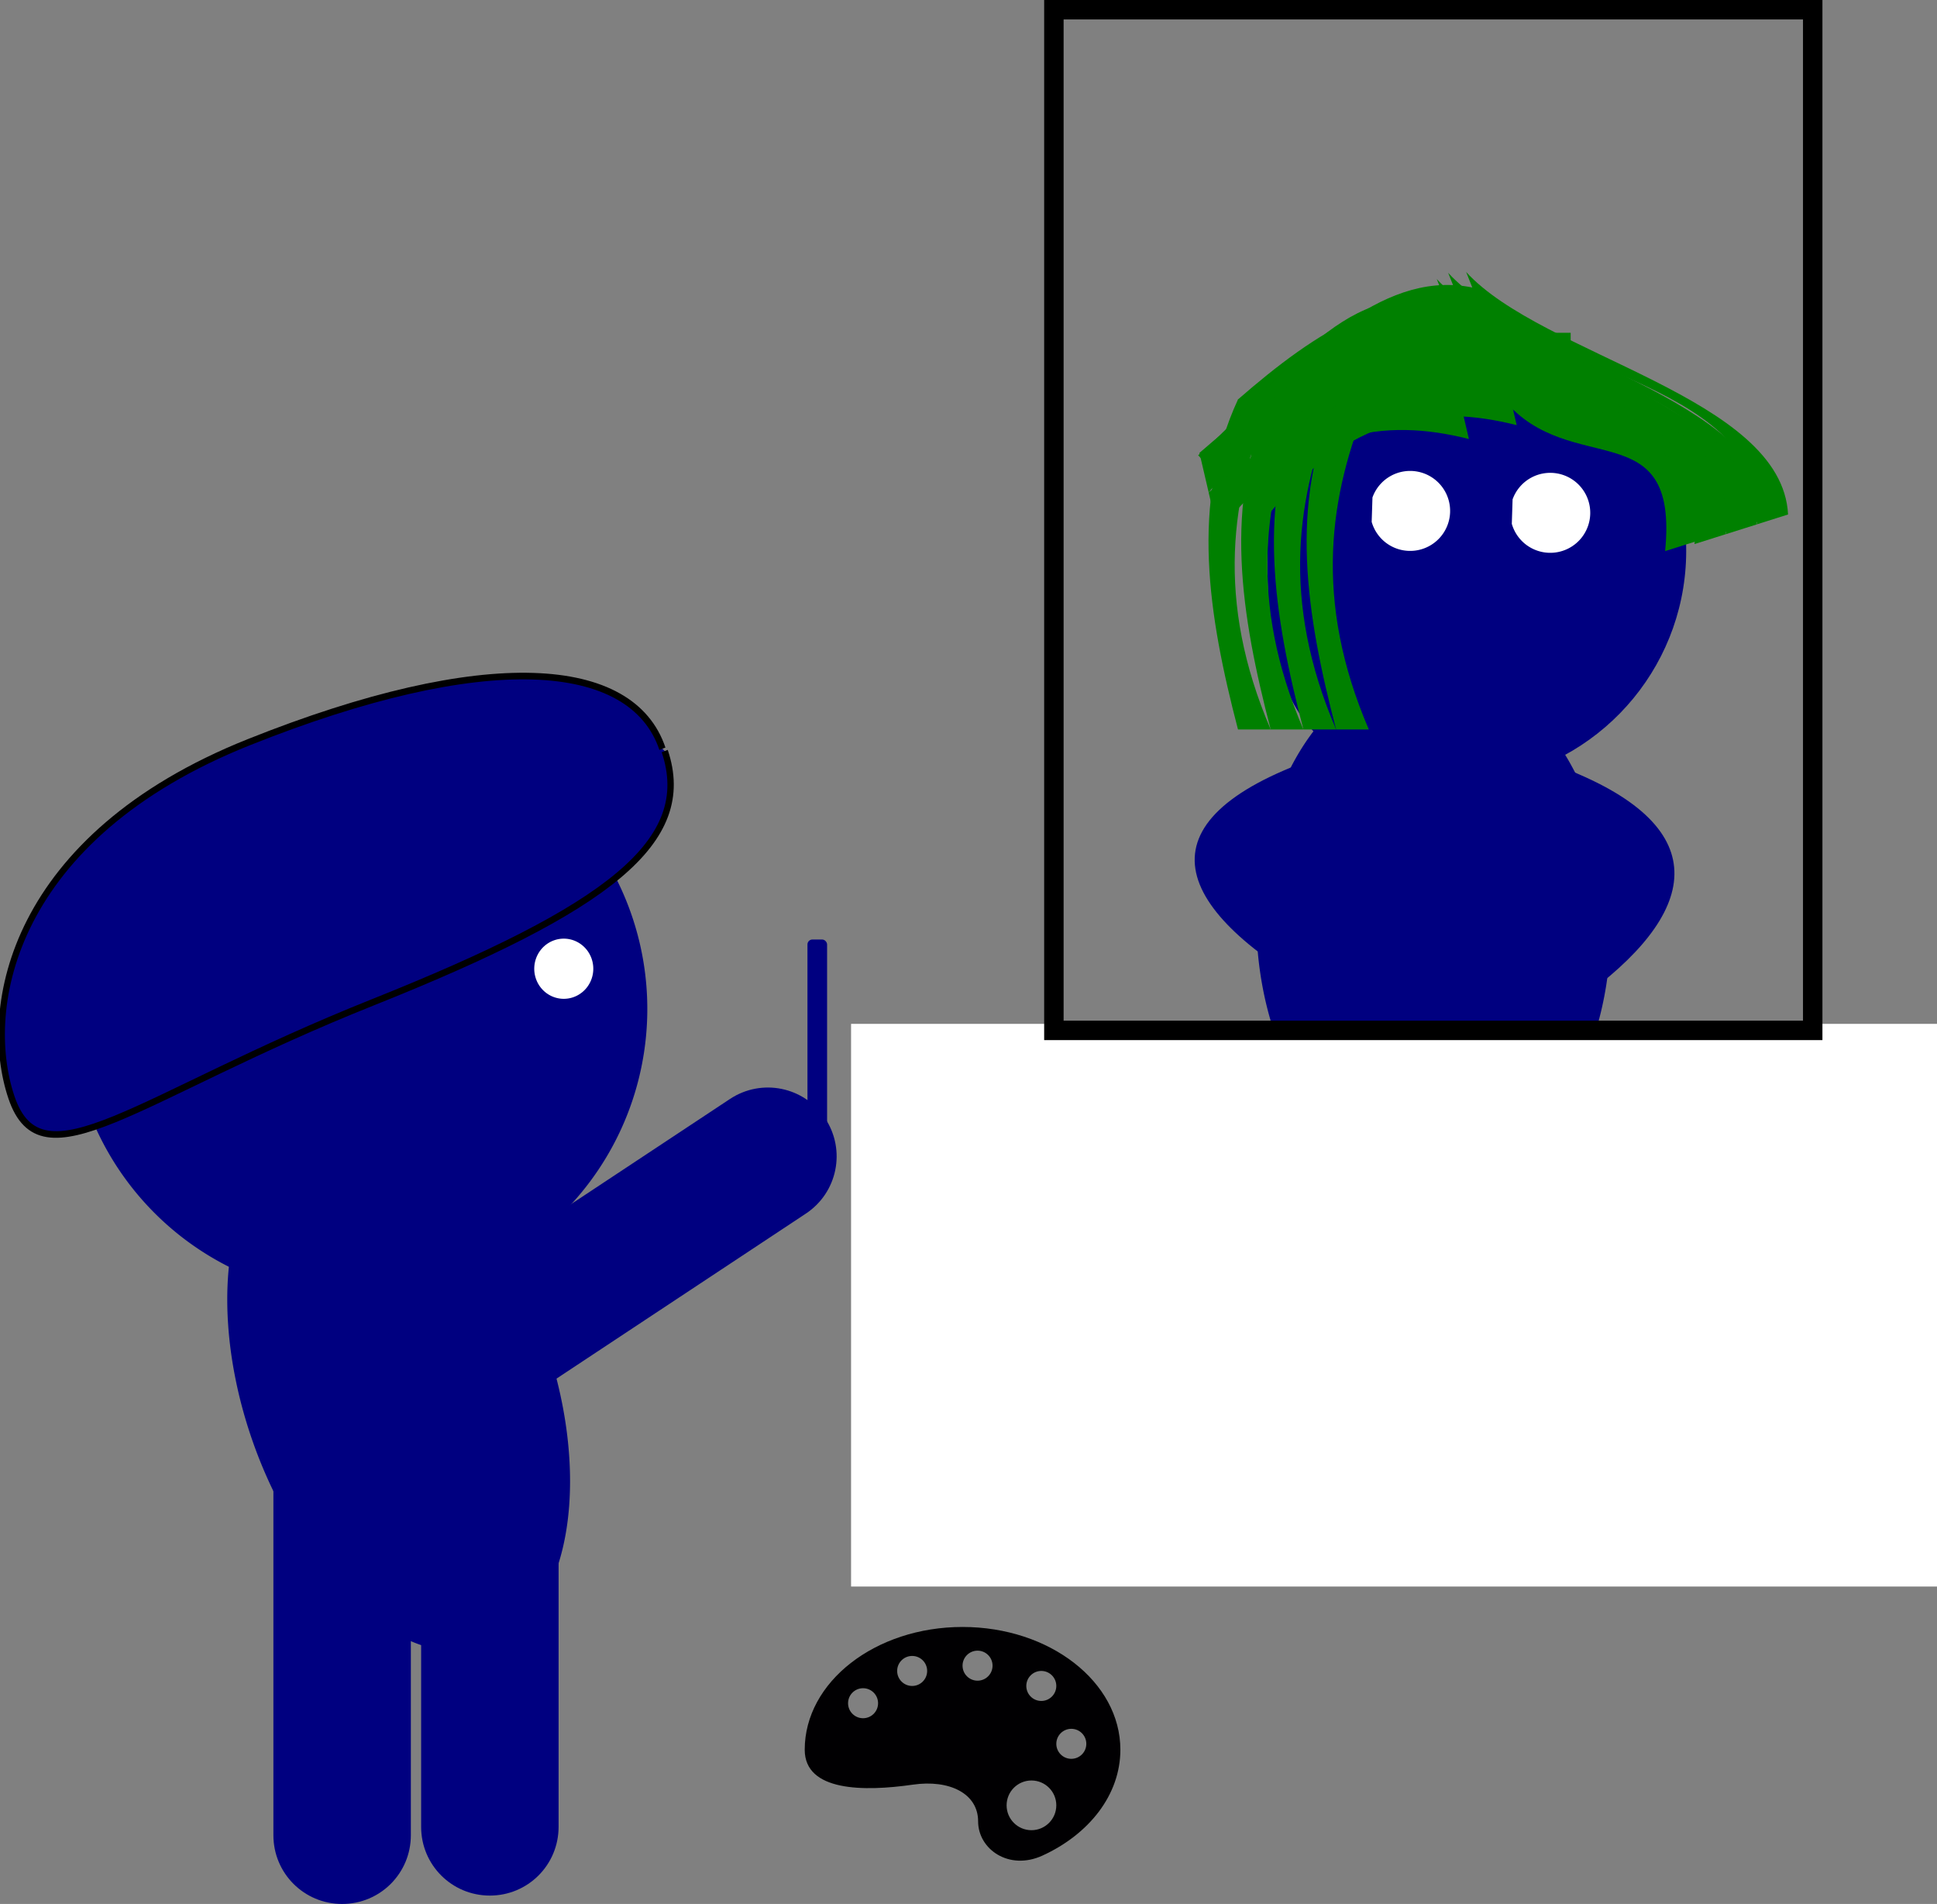 <?xml version="1.0" encoding="UTF-8" standalone="no"?>
<svg
   xmlns:dc="http://purl.org/dc/elements/1.1/"
   xmlns:cc="http://creativecommons.org/ns#"
   xmlns:rdf="http://www.w3.org/1999/02/22-rdf-syntax-ns#"
   xmlns:svg="http://www.w3.org/2000/svg"
   xmlns="http://www.w3.org/2000/svg"
   xmlns:sodipodi="http://sodipodi.sourceforge.net/DTD/sodipodi-0.dtd"
   xmlns:inkscape="http://www.inkscape.org/namespaces/inkscape"
   sodipodi:docname="ds-mona-lisa.svg"
   inkscape:version="1.0 (4035a4fb49, 2020-05-01)"
   id="svg86"
   version="1.1"
   viewBox="0 0 79.139 77.776"
   height="293.957"
   width="299.108">
  <rect x="0" y="0" width="79.139" height="77.776" fill="#808080" stroke="none"/>
  <defs
     id="defs80" />
  <sodipodi:namedview
     inkscape:window-maximized="1"
     inkscape:window-y="-9"
     inkscape:window-x="-9"
     inkscape:window-height="1013"
     inkscape:window-width="1920"
     inkscape:snap-global="false"
     units="px"
     showgrid="false"
     inkscape:document-rotation="0"
     inkscape:current-layer="layer1"
     inkscape:document-units="mm"
     inkscape:cy="150.78833"
     inkscape:cx="30.068647"
     inkscape:zoom="0.98994949"
     inkscape:pageshadow="2"
     inkscape:pageopacity="0.0"
     borderopacity="1.0"
     bordercolor="#666666"
     pagecolor="#ffffff"
     id="base" />
  <g
     transform="translate(-72.67,-15.906)"
     id="layer1"
     inkscape:groupmode="layer"
     inkscape:label="Layer 1">
    <path
       transform="matrix(0.025,-1,-0.997,-0.078,0,0)"
       sodipodi:arc-type="arc"
       sodipodi:open="true"
       sodipodi:end="5.9398965"
       sodipodi:start="0.27782151"
       sodipodi:ry="7.2562423"
       sodipodi:rx="10.4929"
       sodipodi:cy="-132.71814"
       sodipodi:cx="-43.279079"
       sodipodi:type="arc"
       id="path192-6-9-7"
       style="fill:#000080;stroke-width:0.507"
       d="m -33.189,-130.728 a 10.493,7.256 0 0 1 -11.373,5.212 10.493,7.256 0 0 1 -9.205,-6.964 10.493,7.256 0 0 1 8.526,-7.366 10.493,7.256 0 0 1 11.842,4.686" />
    <path
       sodipodi:nodetypes="csssc"
       d="m 33.86,137.871 c -1.282,4.496 -5.647,7.389 -10.288,6.817 -4.64,-0.571 -8.173,-4.437 -8.326,-9.11 -0.153,-4.673 2.015,-8.472 6.617,-8.135 4.663,0.341 10.233,0.228 11.806,4.63"
       transform="matrix(-0.102,0.995,0.995,0.102,0,0)"
       style="fill:#000080;stroke-width:0.518"
       id="path194-0-9-6" />
    <path
       sodipodi:arc-type="arc"
       sodipodi:open="true"
       sodipodi:end="5.9398965"
       sodipodi:start="0.27782151"
       sodipodi:ry="1.6337626"
       sodipodi:rx="1.6337626"
       sodipodi:cy="36.777153"
       sodipodi:cx="-130.28351"
       sodipodi:type="arc"
       id="path215-7-5-5"
       style="fill:#ffffff;stroke-width:0.616"
       transform="scale(-1,1)"
       d="m -128.712,37.225 a 1.634,1.634 0 0 1 -1.771,1.173 1.634,1.634 0 0 1 -1.433,-1.568 1.634,1.634 0 0 1 1.328,-1.658 1.634,1.634 0 0 1 1.844,1.055" />
    <path
       style="fill:#ffffff;stroke-width:0.616"
       id="path215-0-1-3-4"
       sodipodi:type="arc"
       sodipodi:cx="-136.008"
       sodipodi:cy="36.854958"
       sodipodi:rx="1.6337626"
       sodipodi:ry="1.6337626"
       sodipodi:start="0.27782151"
       sodipodi:end="5.9398965"
       sodipodi:open="true"
       sodipodi:arc-type="arc"
       transform="scale(-1,1)"
       d="m -134.437,37.303 a 1.634,1.634 0 0 1 -1.771,1.173 1.634,1.634 0 0 1 -1.433,-1.568 1.634,1.634 0 0 1 1.328,-1.658 1.634,1.634 0 0 1 1.844,1.055" />
    <rect
       ry="4.925"
       y="54.939"
       x="-130.414"
       height="14.937"
       width="4.357"
       id="rect236-08-2-8"
       style="fill:#000080;stroke-width:0.285"
       transform="scale(-1,1)" />
    <rect
       style="fill:#000080;stroke-width:0.285"
       id="rect236-0-8-8-9"
       width="4.357"
       height="14.937"
       x="-135.981"
       y="55.513"
       ry="4.925"
       transform="scale(-1,1)" />
    <path
       id="rect1997-7"
       style="fill:#000080;stroke:#008080;stroke-width:0;stroke-linejoin:bevel;stroke-miterlimit:4;stroke-dasharray:none"
       d="m 129.283,46.029 c 1.284,0 3.443,0.96 2.317,1.309 -7.932,2.455 -8.343,5.618 0,9.306 1.011,0.447 -1.034,1.309 -2.317,1.309 -1.284,0 -1.399,-0.802 -2.317,-1.309 -6.425,-3.547 -7.944,-7.18 -0.546,-9.768 1.091,-0.382 1.58,-0.846 2.864,-0.846 z"
       sodipodi:nodetypes="sssssss" />
    <path
       sodipodi:nodetypes="sssssss"
       d="m 134.878,46.697 c -1.021,0 -2.738,0.939 -1.842,1.279 6.12,2.329 6.053,5.429 0,9.097 -0.769,0.466 0.822,1.279 1.842,1.279 1.021,0 1.113,-0.784 1.842,-1.279 5.108,-3.468 6.316,-7.019 0.434,-9.549 -0.868,-0.373 -1.256,-0.827 -2.277,-0.827 z"
       style="fill:#000080;stroke:#008080;stroke-width:0;stroke-linejoin:bevel;stroke-miterlimit:4;stroke-dasharray:none"
       id="rect1997-0-8" />
    <g
       transform="matrix(1,0,0,1.261,49.35,-6.873)"
       id="g1043">
      <g
         id="g1004"
         transform="translate(9.488,4.143)">
        <path
           sodipodi:nodetypes="ccccc"
           d="m 68.421,26.861 h 1.336 c -1.637,3.117 -2.262,6.51 0,10.691 h -1.336 c -1.219,-3.699 -1.952,-7.344 0,-10.691 z"
           style="fill:#008000;stroke:none;stroke-width:0.794"
           id="rect138" />
        <path
           id="rect138-7"
           style="fill:#008000;stroke:none;stroke-width:0.794"
           d="m 67.085,26.861 h 1.336 c -1.637,3.117 -2.262,6.51 0,10.691 h -1.336 c -1.219,-3.699 -1.952,-7.344 0,-10.691 z"
           sodipodi:nodetypes="ccccc" />
        <path
           sodipodi:nodetypes="ccccc"
           d="m 65.748,26.861 h 1.336 c -1.637,3.117 -2.262,6.51 0,10.691 h -1.336 c -1.219,-3.699 -1.952,-7.344 0,-10.691 z"
           style="fill:#008000;stroke:none;stroke-width:0.794"
           id="rect138-7-1" />
        <path
           sodipodi:nodetypes="ccccc"
           d="m 64.412,26.861 h 1.336 c -1.637,3.117 -2.262,6.51 0,10.691 h -1.336 c -1.219,-3.699 -1.952,-7.344 0,-10.691 z"
           style="fill:#008000;stroke:none;stroke-width:0.794"
           id="rect138-7-3" />
      </g>
      <g
         transform="rotate(73.629,74.198,39.723)"
         id="g1004-1"
         inkscape:transform-center-x="1.2027129"
         inkscape:transform-center-y="-4.1426777">
        <path
           id="rect138-2"
           style="fill:#008000;stroke:none;stroke-width:0.794"
           d="m 68.421,26.861 h 1.336 c -1.637,3.117 -2.262,6.51 0,10.691 h -1.336 c -1.219,-3.699 -1.952,-7.344 0,-10.691 z"
           sodipodi:nodetypes="ccccc" />
        <path
           sodipodi:nodetypes="ccccc"
           d="m 67.085,26.861 h 1.336 c -1.637,3.117 -2.262,6.51 0,10.691 h -1.336 c -1.219,-3.699 -1.952,-7.344 0,-10.691 z"
           style="fill:#008000;stroke:none;stroke-width:0.794"
           id="rect138-7-5" />
        <path
           id="rect138-7-1-0"
           style="fill:#008000;stroke:none;stroke-width:0.794"
           d="m 65.748,26.861 h 1.336 c -1.637,3.117 -2.262,6.51 0,10.691 h -1.336 c -1.219,-3.699 -1.952,-7.344 0,-10.691 z"
           sodipodi:nodetypes="ccccc" />
        <path
           id="rect138-7-3-5"
           style="fill:#008000;stroke:none;stroke-width:0.794"
           d="m 65.884,26.457 -0.135,0.403 c -1.637,3.117 -0.949,5.991 1.313,10.171 l -0.794,0.786 c -1.219,-3.699 -2.335,-8.014 -0.383,-11.361 z"
           sodipodi:nodetypes="ccccc" />
      </g>
    </g>
    <g
       transform="rotate(-17.545,133.705,33.124)"
       id="g1069">
      <path
         id="rect138-7-2"
         style="fill:#008000;stroke:none;stroke-width:0.892"
         d="m 134.503,31.013 -0.134,1.403 c 1.637,3.93 6.672,2.595 4.41,7.865 h 1.336 c 1.219,-4.663 -3.661,-5.049 -5.613,-9.269 z"
         sodipodi:nodetypes="ccccc" />
      <path
         sodipodi:nodetypes="ccccc"
         d="m 134.035,28.273 -0.468,1.604 c 1.637,3.93 8.81,5.134 6.548,10.405 h 1.336 c 1.219,-4.663 -5.465,-7.789 -7.417,-12.008 z"
         style="fill:#008000;stroke:none;stroke-width:0.892"
         id="rect138-7-1-8" />
      <path
         sodipodi:nodetypes="ccccc"
         d="m 133.233,26.87 0.067,0.935 c 1.637,3.93 10.413,7.206 8.152,12.476 h 1.336 c 1.219,-4.663 -7.603,-9.192 -9.555,-13.411 z"
         style="fill:#008000;stroke:none;stroke-width:0.892"
         id="rect138-7-3-9" />
    </g>
    <path
       sodipodi:nodetypes="ccccc"
       d="m 133.363,27.789 0.377,1.616 c -3.452,-0.872 -4.946,0.246 -8.32,4.467 l -2.114,-1.149 c 3.206,-2.789 6.296,-6.106 10.057,-4.935 z"
       style="fill:#008000;stroke:none;stroke-width:0.892"
       id="rect138-7-3-5-3" />
    <g
       transform="translate(-3.575,3.775)"
       id="g1110">
      <path
         id="rect138-2-5"
         style="fill:#008000;stroke:none;stroke-width:0.892"
         d="m 135.883,28.449 0.377,1.616 c -3.452,-0.872 -6.884,-0.422 -10.257,3.799 l -0.377,-1.616 c 3.206,-2.789 6.496,-4.97 10.257,-3.799 z"
         sodipodi:nodetypes="ccccc" />
      <path
         sodipodi:nodetypes="ccccc"
         d="m 135.507,26.832 0.377,1.616 c -3.452,-0.872 -6.884,-0.422 -10.257,3.799 l -0.377,-1.616 c 3.206,-2.789 6.496,-4.97 10.257,-3.799 z"
         style="fill:#008000;stroke:none;stroke-width:0.892"
         id="rect138-7-5-1" />
      <path
         sodipodi:nodetypes="ccccc"
         d="m 134.986,24.59 0.377,1.616 c -3.452,-0.872 -6.283,0.847 -9.656,5.069 l -0.51,-0.547 c 3.206,-2.789 6.028,-7.309 9.79,-6.138 z"
         style="fill:#008000;stroke:none;stroke-width:0.892"
         id="rect138-7-3-5-3-5" />
    </g>
    <g
       id="g1069-0"
       transform="rotate(-17.545,133.114,31.487)">
      <path
         sodipodi:nodetypes="ccccc"
         d="m 134.503,31.013 -0.134,1.403 c 1.637,3.93 6.672,2.595 4.41,7.865 h 1.336 c 1.219,-4.663 -3.661,-5.049 -5.613,-9.269 z"
         style="fill:#008000;stroke:none;stroke-width:0.892"
         id="rect138-7-2-4" />
      <path
         id="rect138-7-1-8-2"
         style="fill:#008000;stroke:none;stroke-width:0.892"
         d="m 134.035,28.273 -0.468,1.604 c 1.637,3.93 8.81,5.134 6.548,10.405 h 1.336 c 1.219,-4.663 -5.465,-7.789 -7.417,-12.008 z"
         sodipodi:nodetypes="ccccc" />
      <path
         id="rect138-7-3-9-3"
         style="fill:#008000;stroke:none;stroke-width:0.892"
         d="m 133.233,26.87 0.067,0.935 c 1.637,3.93 10.413,7.206 8.152,12.476 h 1.336 c 1.219,-4.663 -7.603,-9.192 -9.555,-13.411 z"
         sodipodi:nodetypes="ccccc" />
    </g>
    <g
       id="g1069-7"
       transform="rotate(-17.545,133.374,29.089)">
      <path
         sodipodi:nodetypes="ccccc"
         d="m 134.503,31.013 -0.134,1.403 c 1.637,3.93 6.672,2.595 4.41,7.865 h 1.336 c 1.219,-4.663 -3.661,-5.049 -5.613,-9.269 z"
         style="fill:#008000;stroke:none;stroke-width:0.892"
         id="rect138-7-2-8" />
      <path
         id="rect138-7-1-8-8"
         style="fill:#008000;stroke:none;stroke-width:0.892"
         d="m 134.035,28.273 -0.468,1.604 c 1.637,3.93 8.81,5.134 6.548,10.405 h 1.336 c 1.219,-4.663 -5.465,-7.789 -7.417,-12.008 z"
         sodipodi:nodetypes="ccccc" />
      <path
         id="rect138-7-3-9-6"
         style="fill:#008000;stroke:none;stroke-width:0.892"
         d="m 133.233,26.87 0.067,0.935 c 1.637,3.93 10.413,7.206 8.152,12.476 h 1.336 c 1.219,-4.663 -7.603,-9.192 -9.555,-13.411 z"
         sodipodi:nodetypes="ccccc" />
    </g>
    <rect
       y="29.5"
       x="127.153"
       height="2.94"
       width="9.689"
       id="rect1148"
       style="fill:#008000;stroke:none;stroke-width:0.794" />
    <rect
       y="57.73"
       x="107.442"
       height="22.985"
       width="44.367"
       id="rect1150"
       style="fill:#ffffff;stroke:none;stroke-width:0.794" />
    <rect
       y="16.303"
       x="115.728"
       height="41.694"
       width="31.003"
       id="rect1152"
       style="fill:none;stroke:#000000;stroke-width:0.794" />
    <g
       style="stroke:none"
       transform="translate(145.769,-82.854)"
       id="g2511">
      <path
         d="m 159.904,26.125 a 11.792,11.792 0 0 1 -7.393,14.899 11.792,11.792 0 0 1 -14.938,-7.314 11.792,11.792 0 0 1 7.235,-14.977 11.792,11.792 0 0 1 15.015,7.156"
         transform="rotate(101.31)"
         inkscape:transform-center-y="-128.28937"
         inkscape:transform-center-x="96.21703"
         style="fill:#000080;stroke:none;stroke-width:0.035"
         id="path196-2-6" />
      <path
         d="m -99.174,124.416 a 6.317,11.09 0 0 1 -3.96,14.013 6.317,11.09 0 0 1 -8.003,-6.879 6.317,11.09 0 0 1 3.876,-14.085 6.317,11.09 0 0 1 8.044,6.73"
         transform="rotate(-19.36)"
         style="fill:#000080;stroke:none;stroke-width:0.035"
         id="path198-6-8" />
      <path
         d="m -131.085,95.921 h 15.723 c 1.555,0 2.808,1.252 2.808,2.808 0,1.555 -1.252,2.808 -2.808,2.808 h -15.723 c -1.555,0 -2.808,-1.252 -2.808,-2.808 0,-1.555 1.252,-2.808 2.808,-2.808 z"
         transform="rotate(-33.492)"
         style="fill:#000080;stroke:none;stroke-width:0.035"
         id="rect202-6-3" />
      <path
         d="m 157.663,50.277 h 15.723 c 1.555,0 2.808,1.252 2.808,2.808 0,1.555 -1.252,2.808 -2.808,2.808 h -15.723 c -1.555,0 -2.808,-1.252 -2.808,-2.808 0,-1.555 1.252,-2.808 2.808,-2.808 z"
         transform="rotate(90)"
         style="fill:#000080;stroke:none;stroke-width:0.035"
         id="rect202-0-5-5" />
      <path
         d="m 158.005,56.313 h 15.723 c 1.555,0 2.808,1.252 2.808,2.808 0,1.555 -1.252,2.808 -2.808,2.808 h -15.723 c -1.555,0 -2.808,-1.252 -2.808,-2.808 0,-1.555 1.252,-2.808 2.808,-2.808 z"
         transform="rotate(90)"
         style="fill:#000080;stroke:none;stroke-width:0.035"
         id="rect202-0-0-1-2" />
      <path
         d="m -48.921,137.943 a 1.206,1.229 0 0 1 -0.756,1.553 1.206,1.229 0 0 1 -1.528,-0.762 1.206,1.229 0 0 1 0.74,-1.561 1.206,1.229 0 0 1 1.536,0.746"
         style="fill:#ffffff;stroke:none;stroke-width:0.028"
         id="path234-4-6" />
      <g
         style="stroke:none"
         transform="translate(-3.808,-79.784)"
         id="g1511-2">
        <path
           sodipodi:nodetypes="csssc"
           d="m -106.787,178.91 c 1e-5,3.894 -4.203,5.115 -14.6,5.115 -10.398,0 -15.244,2.017 -15.244,-1.876 -1e-5,-3.894 3.433,-9.886 13.83,-9.886 10.398,0 15.955,2.631 15.955,6.524"
           transform="matrix(0.929,-0.371,0.319,0.948,0,0)"
           style="fill:#000080;stroke:#000000;stroke-width:0.265;stroke-miterlimit:4;stroke-dasharray:none;stroke-opacity:1"
           id="path1480-8" />
      </g>
    </g>
    <rect
       ry="0.201"
       y="54.285"
       x="105.66"
       height="8.428"
       width="0.802"
       id="rect1244"
       style="fill:#000080;stroke:none;stroke-width:0.562;stroke-opacity:1" />
    <g
       transform="matrix(0.265,0,0,0.265,105.548,80.692)"
       id="g6">
      <g
         id="g4">
        <path
           style="fill:#010002"
           d="M 24.333,6.32 C 10.894,6.32 0,14.792 0,25.243 c 0,6.447 9.1,6.478 16.681,5.384 5.62,-0.811 10.052,1.354 10.052,5.656 0,4.302 4.753,7.643 9.917,5.282 C 43.84,38.277 48.666,32.199 48.666,25.243 48.666,14.792 37.771,6.32 24.333,6.32 Z M 8.996,20.389 c -1.278,0 -2.313,-1.036 -2.313,-2.313 0,-1.278 1.036,-2.313 2.313,-2.313 1.277,0 2.313,1.036 2.313,2.313 0,1.277 -1.036,2.313 -2.313,2.313 z m 7.568,-4.975 c -1.278,0 -2.313,-1.036 -2.313,-2.313 0,-1.278 1.036,-2.313 2.313,-2.313 1.278,0 2.313,1.036 2.313,2.313 0.001,1.277 -1.035,2.313 -2.313,2.313 z M 26.646,14.6 c -1.278,0 -2.313,-1.036 -2.313,-2.313 0,-1.278 1.036,-2.313 2.313,-2.313 1.278,0 2.313,1.036 2.313,2.313 0,1.277 -1.035,2.313 -2.313,2.313 z m 8.311,23.048 c -2.116,0 -3.831,-1.715 -3.831,-3.831 0,-2.116 1.715,-3.831 3.831,-3.831 2.116,0 3.831,1.715 3.831,3.831 0,2.114 -1.715,3.831 -3.831,3.831 z m 1.518,-19.922 c -1.277,0 -2.312,-1.036 -2.312,-2.313 0,-1.277 1.035,-2.313 2.312,-2.313 1.278,0 2.313,1.036 2.313,2.313 0,1.278 -1.036,2.313 -2.313,2.313 z m 4.627,8.921 c -1.277,0 -2.312,-1.036 -2.312,-2.313 0,-1.278 1.036,-2.313 2.312,-2.313 1.278,0 2.313,1.036 2.313,2.313 0,1.277 -1.036,2.313 -2.313,2.313 z"
           id="path2" />
      </g>
    </g>
    <g
       transform="matrix(0.265,0,0,0.265,105.548,80.692)"
       id="g8" />
    <g
       transform="matrix(0.265,0,0,0.265,105.548,80.692)"
       id="g10" />
    <g
       transform="matrix(0.265,0,0,0.265,105.548,80.692)"
       id="g12" />
    <g
       transform="matrix(0.265,0,0,0.265,105.548,80.692)"
       id="g14" />
    <g
       transform="matrix(0.265,0,0,0.265,105.548,80.692)"
       id="g16" />
    <g
       transform="matrix(0.265,0,0,0.265,105.548,80.692)"
       id="g18" />
    <g
       transform="matrix(0.265,0,0,0.265,105.548,80.692)"
       id="g20" />
    <g
       transform="matrix(0.265,0,0,0.265,105.548,80.692)"
       id="g22" />
    <g
       transform="matrix(0.265,0,0,0.265,105.548,80.692)"
       id="g24" />
    <g
       transform="matrix(0.265,0,0,0.265,105.548,80.692)"
       id="g26" />
    <g
       transform="matrix(0.265,0,0,0.265,105.548,80.692)"
       id="g28" />
    <g
       transform="matrix(0.265,0,0,0.265,105.548,80.692)"
       id="g30" />
    <g
       transform="matrix(0.265,0,0,0.265,105.548,80.692)"
       id="g32" />
    <g
       transform="matrix(0.265,0,0,0.265,105.548,80.692)"
       id="g34" />
    <g
       transform="matrix(0.265,0,0,0.265,105.548,80.692)"
       id="g36" />
  </g>
</svg>

